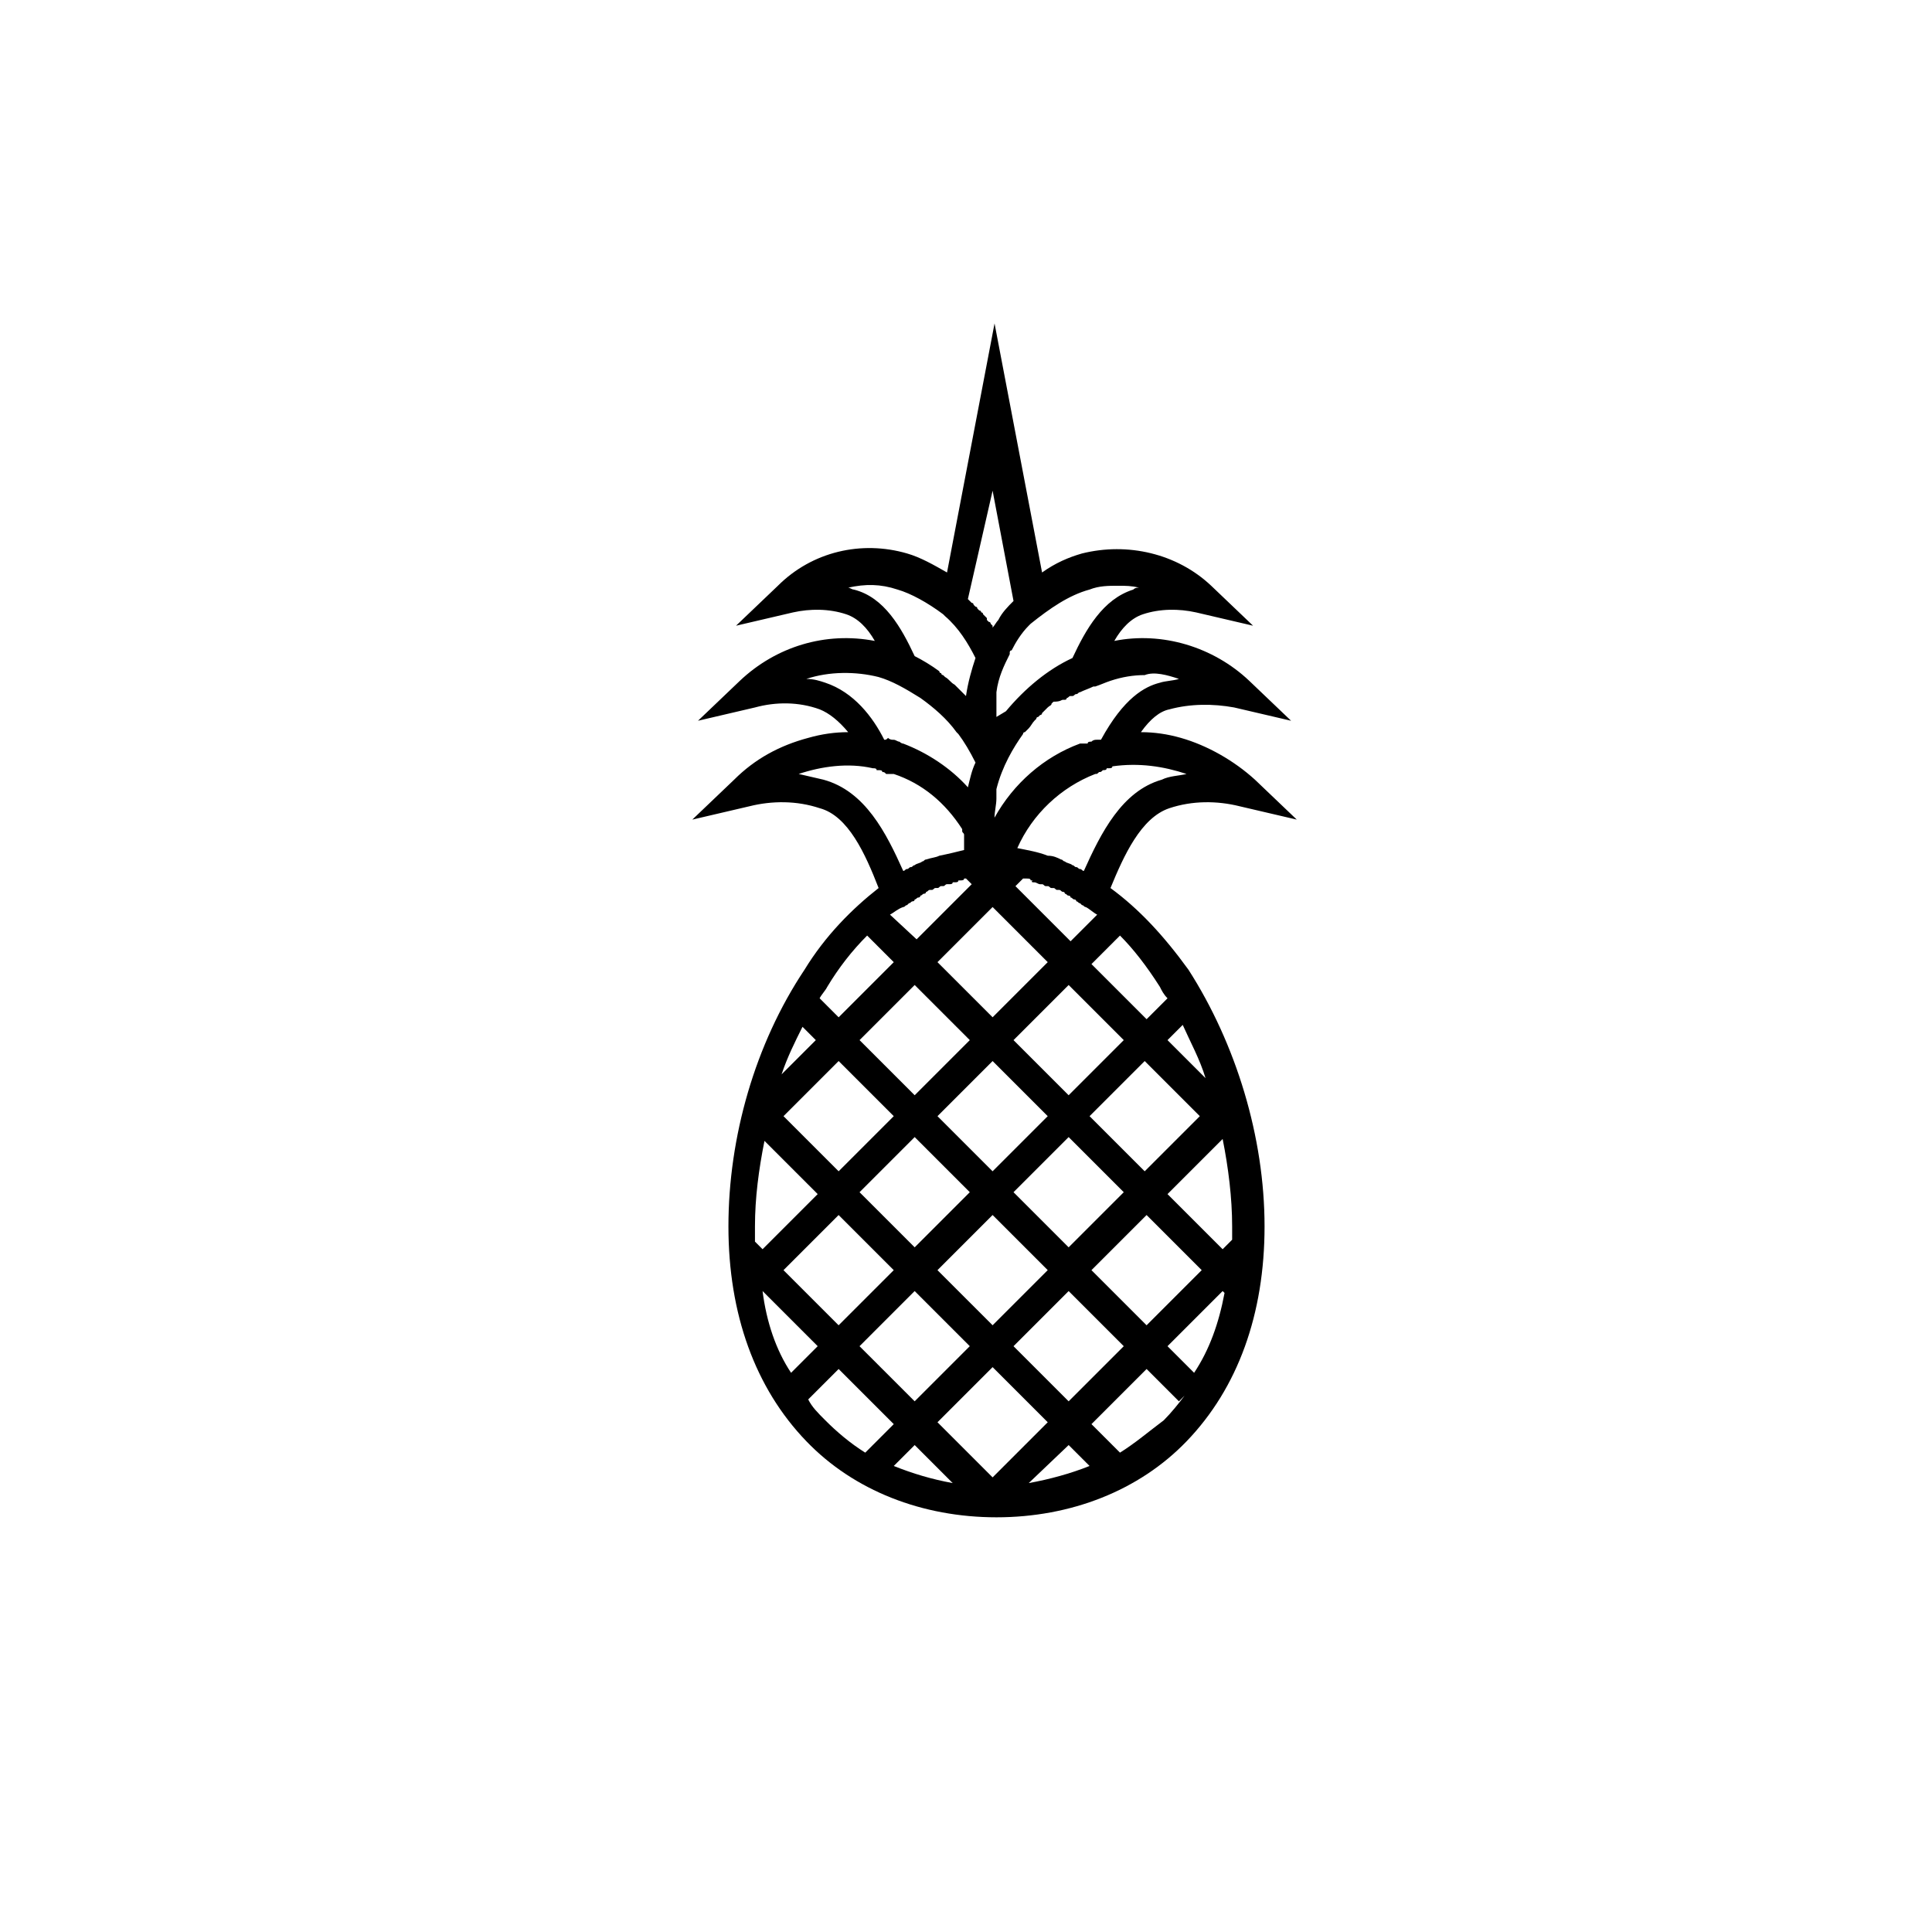 <?xml version="1.0" encoding="UTF-8"?>
<!-- Uploaded to: ICON Repo, www.svgrepo.com, Generator: ICON Repo Mixer Tools -->
<svg fill="#000000" width="800px" height="800px" version="1.1" viewBox="144 144 512 512" xmlns="http://www.w3.org/2000/svg">
 <path d="m438.29 379.34c3.527-8.566 8.062-18.641 15.617-21.16 6.047-2.016 12.594-2.016 18.641-0.504l15.113 3.527-11.082-10.578c-5.543-5.039-12.594-9.07-19.648-11.082-3.527-1.008-7.055-1.512-10.578-1.512 2.519-3.527 5.039-5.543 7.559-6.047 5.543-1.512 11.586-1.512 17.129-0.504l15.113 3.527-11.082-10.578c-9.574-9.07-23.176-13.098-35.77-10.578 2.016-3.527 4.535-6.047 7.559-7.055 4.535-1.512 9.574-1.512 14.105-0.504l15.113 3.527-11.082-10.578c-9.07-8.566-22.168-11.586-34.258-8.566-3.527 1.008-7.055 2.519-10.578 5.039l-12.594-66-12.594 66c-3.527-2.016-7.055-4.031-10.578-5.039-12.09-3.527-25.191-0.504-34.258 8.566l-11.082 10.578 15.113-3.527c4.535-1.008 9.574-1.008 14.105 0.504 3.023 1.008 5.543 3.527 7.559 7.055-13.098-2.519-26.199 1.512-35.77 10.578l-11.082 10.578 15.113-3.527c5.543-1.512 11.586-1.512 17.129 0.504 2.519 1.008 5.039 3.023 7.559 6.047-3.527 0-7.055 0.504-10.578 1.512-7.559 2.016-14.105 5.543-19.648 11.082l-11.082 10.578 15.113-3.527c6.047-1.512 12.594-1.512 18.641 0.504 7.559 2.016 12.09 12.09 15.617 21.16-7.055 5.543-14.105 12.594-19.648 21.664-13.098 19.648-20.152 44.336-20.152 68.016 0 23.176 7.055 42.824 20.656 56.93 12.594 13.098 30.73 20.152 50.383 20.152 19.648 0 37.785-7.055 50.383-20.152 13.602-14.105 20.656-33.754 20.656-56.93 0-23.68-7.559-48.367-20.152-68.016-6.574-9.07-13.125-16.125-20.68-21.664zm-31.238 156.18-14.609-14.609 14.609-14.609 14.609 14.609zm20.152-8.566 5.543 5.543c-5.039 2.016-10.578 3.527-16.121 4.535zm-30.73 10.078c-5.543-1.008-10.578-2.519-15.617-4.535l5.543-5.543zm-13.102-152.66c0.504 0 0.504-0.504 1.008-0.504l0.504-0.504c0.504 0 0.504-0.504 1.008-0.504 0 0 0.504 0 0.504-0.504 0.504 0 0.504-0.504 1.008-0.504 0 0 0.504 0 0.504-0.504 0.504 0 0.504-0.504 1.008-0.504 0 0 0.504 0 0.504-0.504 0.504 0 0.504-0.504 1.008-0.504h0.504c0.504 0 0.504-0.504 1.008-0.504h0.504c0.504 0 0.504-0.504 1.008-0.504h0.504c0.504 0 0.504-0.504 1.008-0.504h0.504c0.504 0 1.008 0 1.008-0.504h0.504c0.504 0 1.008 0 1.008-0.504h0.504c0.504 0 1.008 0 1.008-0.504h0.504l1.512 1.512-14.609 14.609-7.055-6.547c1.008-0.504 2.016-1.512 3.523-2.016zm34.766-6.547c0.504 0 1.008 0.504 1.512 0.504h0.504c0.504 0 0.504 0.504 1.008 0.504h0.504c0.504 0 0.504 0.504 1.008 0.504h0.504c0.504 0 0.504 0.504 1.008 0.504h0.504c0.504 0 0.504 0.504 1.008 0.504 0 0 0.504 0 0.504 0.504 0.504 0 0.504 0.504 1.008 0.504 0 0 0.504 0 0.504 0.504 0.504 0 0.504 0.504 1.008 0.504 0 0 0.504 0 0.504 0.504 0.504 0 0.504 0.504 1.008 0.504l0.504 0.504c0.504 0 0.504 0.504 1.008 0.504 1.008 0.504 2.016 1.512 3.023 2.016l-7.055 7.055-14.609-14.609 2.016-2.016h0.504 0.504c0.504 0 1.008 0 1.008 0.504h0.504c-0.508 0.5-0.004 0.5 0.5 0.5zm-11.086 6.547 14.609 14.609-14.609 14.609-14.609-14.609zm63.48 84.641v3.527l-2.519 2.519-14.609-14.609 14.609-14.609c1.512 7.555 2.519 15.617 2.519 23.172zm-23.176-14.609-14.609-14.609 14.609-14.609 14.609 14.609zm-46.348 5.543-14.609 14.609-14.609-14.609 14.609-14.609zm-8.566-20.152 14.609-14.609 14.609 14.609-14.609 14.609zm14.609 26.195 14.609 14.609-14.609 14.609-14.609-14.605zm5.543-6.043 14.609-14.609 14.609 14.609-14.609 14.609zm14.609-25.695-14.609-14.609 14.609-14.609 14.609 14.609zm-26.195-14.609-14.609 14.609-14.609-14.609 14.609-14.609zm-20.152 20.152-14.609 14.609-14.609-14.609 14.609-14.609zm-36.781 29.219c0-7.559 1.008-15.113 2.519-22.672l14.105 14.105-14.609 14.609-2.016-2.016v-4.027zm7.055-40.305c1.512-4.535 3.527-8.566 5.543-12.594l3.527 3.527zm-5.039 57.434 14.609 14.609-7.055 7.055c-4.027-6.043-6.547-13.602-7.555-21.664zm5.543-5.539 14.609-14.609 14.609 14.609-14.609 14.609zm34.762 5.539 14.609 14.609-14.609 14.609-14.609-14.605zm26.199 14.613 14.609-14.609 14.609 14.609-14.609 14.609zm20.656-20.152 14.609-14.609 14.609 14.609-14.609 14.609zm34.762 5.539 0.504 0.504c-1.512 8.062-4.031 15.113-8.062 21.16l-7.051-7.051zm-14.609-66.5 4.031-4.031c2.016 4.535 4.535 9.07 6.047 14.105zm-2.016-14.109c0.504 1.008 1.008 2.016 2.016 3.023l-5.543 5.543-14.609-14.609 7.559-7.559c3.523 3.527 7.051 8.062 10.578 13.602zm7.055-56.426c-2.016 0.504-4.535 0.504-6.551 1.512-10.578 3.023-16.121 14.105-20.656 24.184-0.504 0-0.504-0.504-1.008-0.504-0.504 0-0.504-0.504-1.008-0.504s-0.504-0.504-1.008-0.504c-0.504-0.504-1.512-0.504-2.016-1.008-0.504 0-0.504-0.504-1.008-0.504-1.008-0.504-2.016-1.008-3.527-1.008-2.519-1.008-5.543-1.512-8.062-2.016 4.031-9.07 11.586-16.121 20.656-19.648 0.504 0 0.504 0 1.008-0.504 0.504 0 0.504 0 1.008-0.504 0.504 0 1.008 0 1.008-0.504h0.504c0.504 0 1.008 0 1.008-0.504 7.055-1.008 13.605 0 19.652 2.016zm-2.016-25.191c-1.512 0.504-3.527 0.504-5.039 1.008-4.031 1.008-9.574 4.031-15.617 15.113h-0.504-0.504c-0.504 0-1.008 0-1.512 0.504-0.504 0-1.008 0-1.008 0.504h-0.504-0.504-0.504-0.504c-9.574 3.527-17.633 10.578-22.672 19.648 0-1.512 0.504-3.527 0.504-5.039v-0.504-0.504-0.504-0.504-0.504c1.512-6.047 4.535-11.082 7.055-14.609 0 0 0-0.504 0.504-0.504 0.504-0.504 0.504-0.504 1.008-1.008 0.504-0.504 1.008-1.512 1.512-2.016l0.504-0.504c0-0.504 0.504-0.504 0.504-0.504l0.504-0.504s0.504 0 0.504-0.504c0.504-0.504 1.008-1.008 1.512-1.512 0.504-0.504 1.008-0.504 1.008-1.008l0.504-0.504c2.012 0.004 2.012-0.5 2.516-0.5h0.504s0.504 0 0.504-0.504c0.504 0 0.504-0.504 1.008-0.504h0.504c0.504 0 0.504-0.504 1.008-0.504s0.504-0.504 1.008-0.504c1.008-0.504 2.519-1.008 3.527-1.512h0.504c1.512-0.504 2.519-1.008 4.031-1.512 3.023-1.008 6.047-1.512 9.07-1.512 2.516-1.008 6.043 0 9.066 1.008zm-23.68-23.676c2.519-1.008 5.039-1.008 7.559-1.008 2.016 0 3.527 0 5.543 0.504-0.504 0-1.008 0-1.512 0.504-8.062 2.519-12.594 10.578-16.121 18.137-6.551 3.023-12.594 8.062-17.633 14.105l-2.519 1.512v-1.008-1.008-0.504-1.008-1.008-0.504-0.504-0.504-0.504c0.504-4.031 2.016-7.055 3.527-10.078v-0.504s0-0.504 0.504-0.504c1.008-2.016 2.519-4.535 4.535-6.551l0.504-0.504c5.035-4.027 10.07-7.555 15.613-9.062zm-25.695-26.199 5.543 29.223c-1.512 1.512-3.023 3.023-4.031 5.039-0.504 0.504-1.008 1.512-1.512 2.016v-0.504l-0.504-0.504s0-0.504-0.504-0.504l-0.504-0.504v-0.504c-0.504-0.504-0.504-0.504-1.008-1.008 0 0 0-0.504-0.504-0.504 0 0 0-0.504-0.504-0.504l-0.504-0.504s0-0.504-0.504-0.504l-0.504-0.504s0-0.504-0.504-0.504c0 0-0.504-0.504-0.504-0.504l-0.504-0.504zm-36.777 26.199c-0.504 0-1.008-0.504-1.512-0.504 4.535-1.008 8.566-1.008 13.098 0.504 3.527 1.008 8.062 3.527 12.09 6.551l0.504 0.504c3.527 3.023 6.047 7.055 8.062 11.082-1.008 3.023-2.016 6.551-2.519 10.078-1.008-1.008-2.016-2.016-3.023-3.023-1.008-0.504-1.512-1.512-2.519-2.016l-0.504-0.504s-0.504 0-0.504-0.504c0 0-0.504 0-0.504-0.504-2.016-1.512-4.535-3.023-6.551-4.031-3.523-7.559-8.055-15.621-16.117-17.633zm8.062 39.801c-3.023-6.047-8.062-12.594-15.617-15.113-1.512-0.504-3.023-1.008-5.039-1.008 6.047-2.016 13.098-2.016 19.145-0.504 3.527 1.008 7.055 3.023 11.082 5.543 3.527 2.519 7.055 5.543 9.574 9.07l0.504 0.504c1.512 2.016 3.023 4.535 4.535 7.559-1.008 2.016-1.512 4.535-2.016 6.551-4.535-5.039-10.578-9.07-17.129-11.586-0.504 0-1.008-0.504-1.008-0.504-0.504 0-1.008-0.504-1.512-0.504-0.504 0-1.008 0-1.512-0.504-0.504 0.496-0.504 0.496-1.008 0.496zm-16.125 10.578c-2.016-0.504-4.535-1.008-6.551-1.512 6.047-2.016 13.098-3.023 19.648-1.512 0.504 0 1.008 0 1.008 0.504h0.504c0.504 0 1.008 0 1.008 0.504 0.504 0 0.504 0 1.008 0.504h0.504 0.504 0.504 0.504c7.559 2.519 13.602 7.559 18.137 14.609v0.504c0 0.504 0.504 0.504 0.504 1.008v4.031c-2.016 0.504-4.031 1.008-6.551 1.512-1.008 0.504-2.016 0.504-3.527 1.008-0.504 0-0.504 0.504-1.008 0.504-0.504 0.504-1.512 0.504-2.016 1.008-0.504 0-0.504 0.504-1.008 0.504-0.504 0-0.504 0.504-1.008 0.504s-0.504 0.504-1.008 0.504c-4.527-10.078-10.07-21.16-21.156-24.184zm11.59 41.312 7.055 7.055-14.609 14.609-5.039-5.039c0.504-1.008 1.512-2.016 2.016-3.023 3.019-5.035 6.547-9.57 10.578-13.602zm-15.617 122.93 8.062-8.062 14.609 14.609-7.559 7.559c-4.031-2.519-7.559-5.543-10.578-8.566-2.016-2.012-3.527-3.523-4.535-5.539zm82.625 14.105-7.559-7.559 14.609-14.609 8.566 8.566 1.512-1.512c-1.512 2.016-3.527 4.535-5.543 6.551-4.031 3.023-7.559 6.043-11.586 8.562z"/>
</svg>